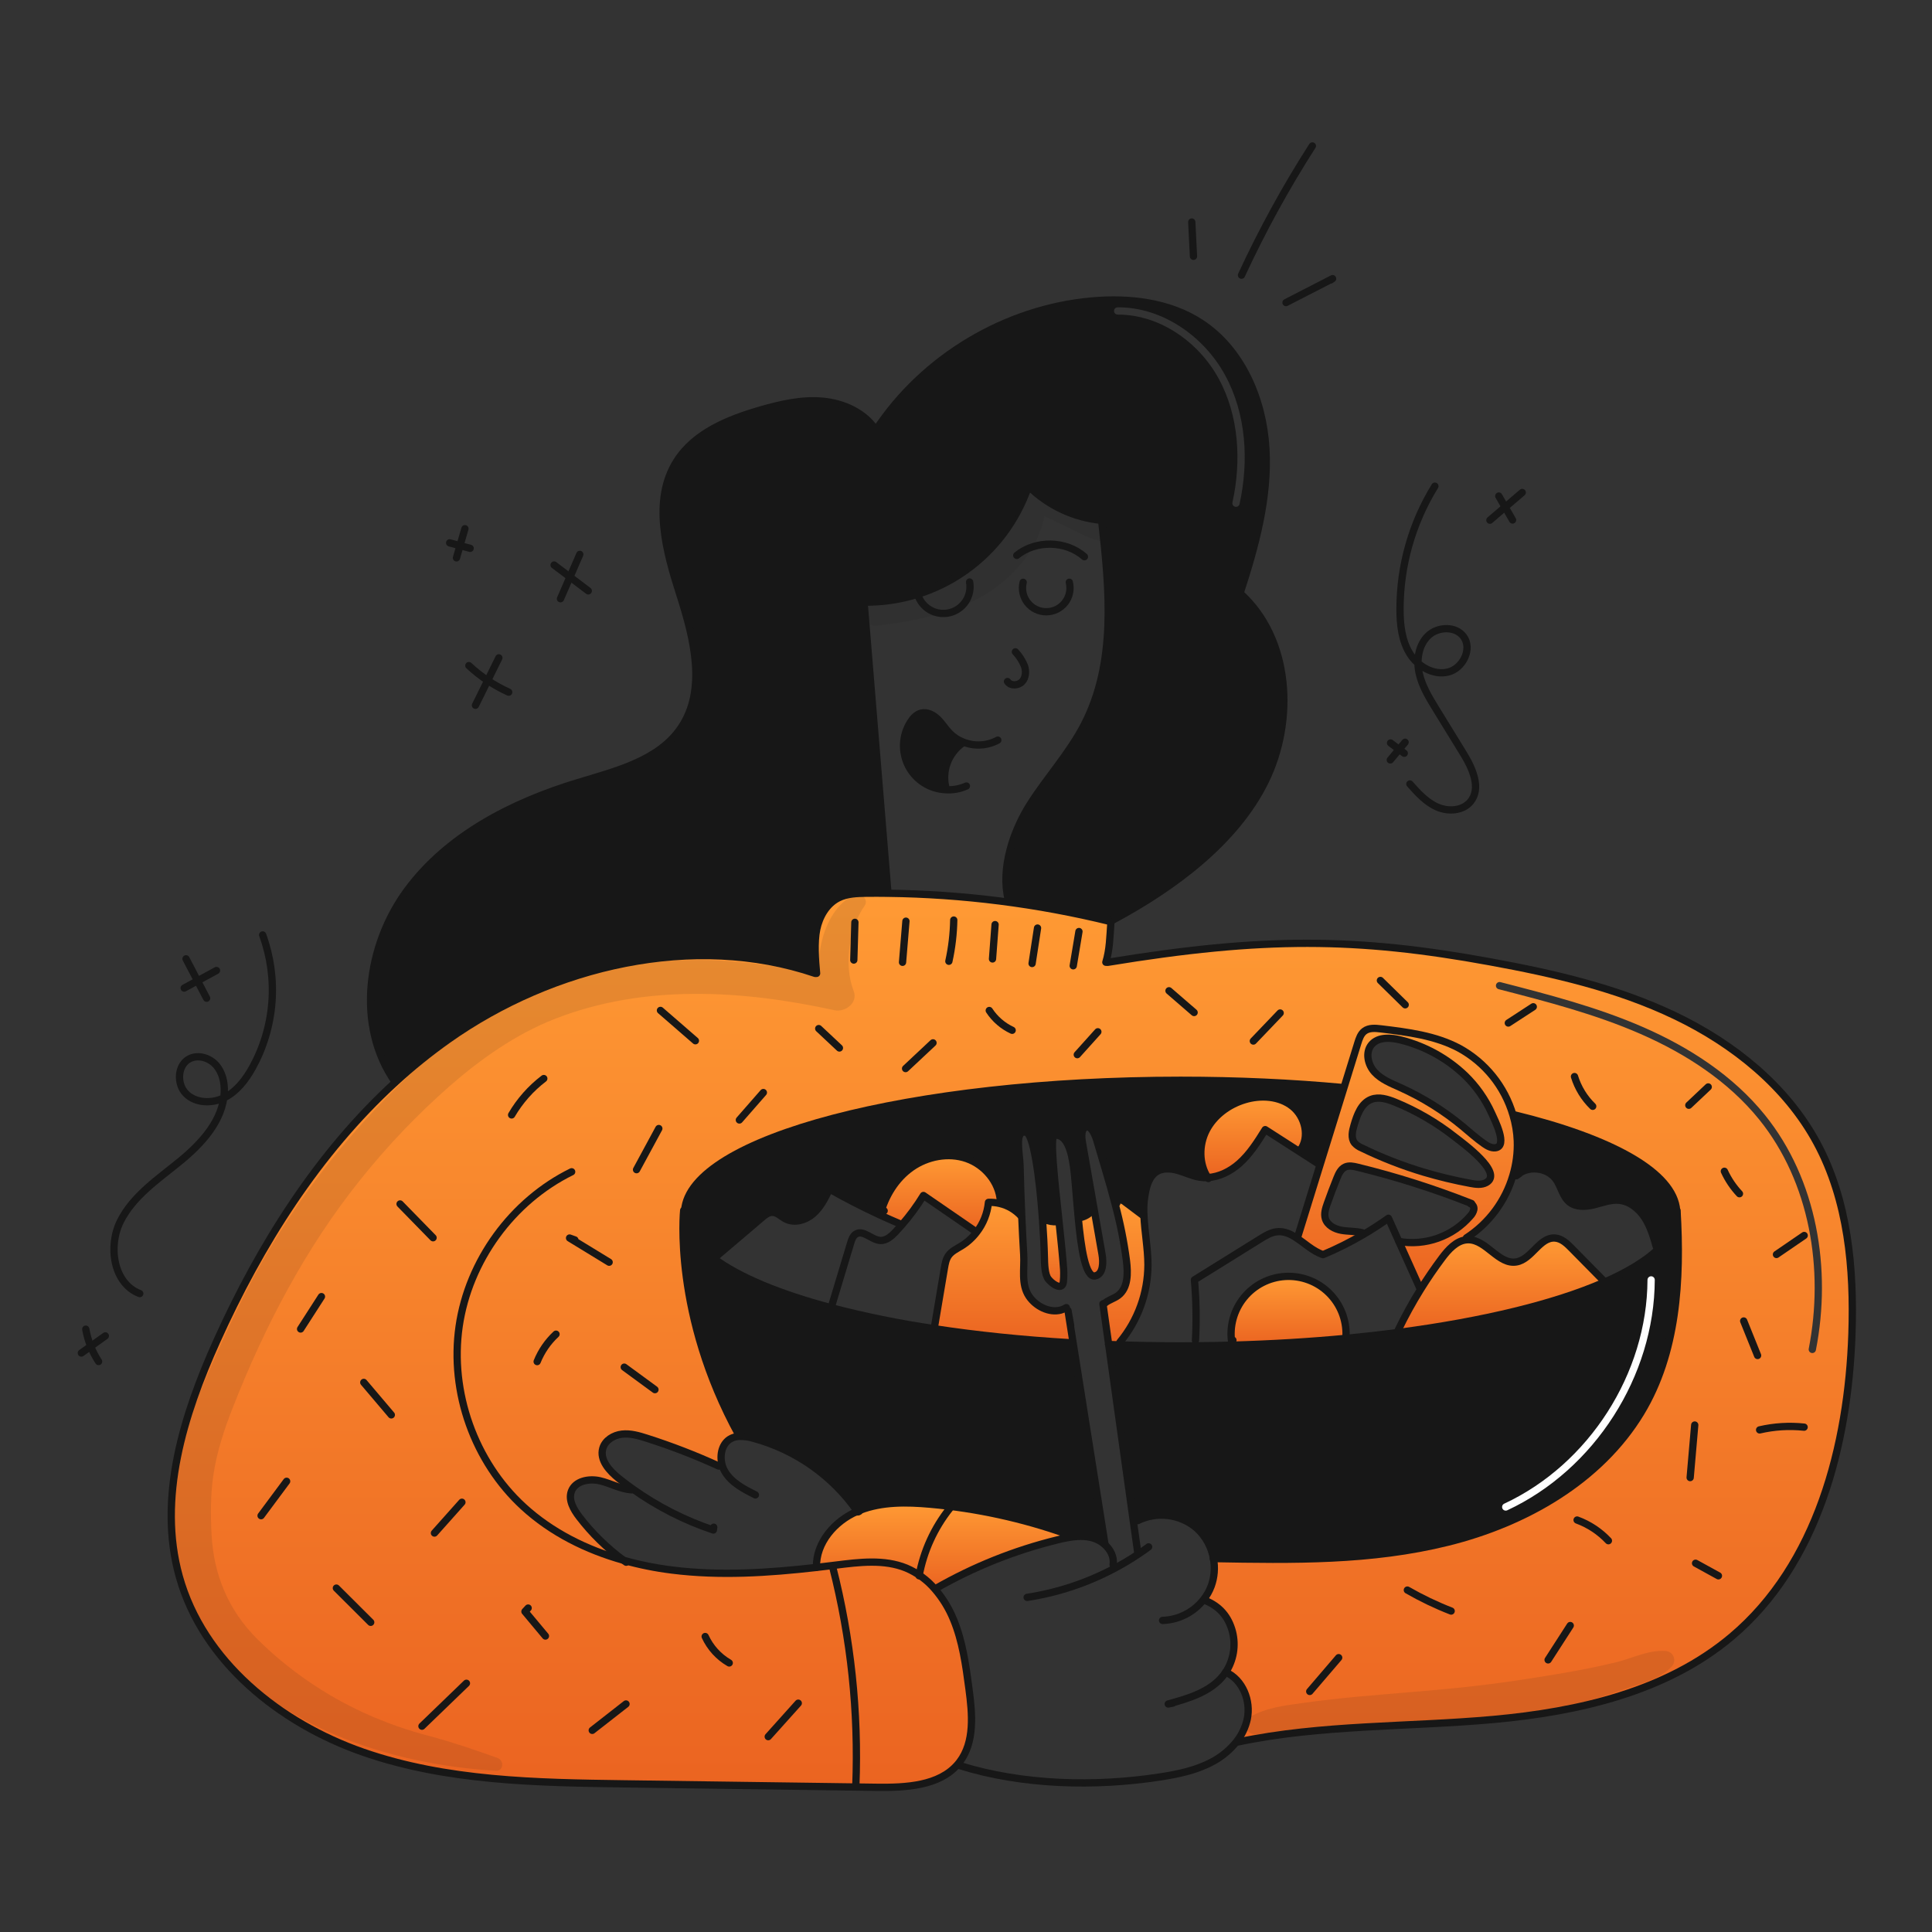 <svg width="960" height="960" viewBox="0 0 960 960" fill="none" xmlns="http://www.w3.org/2000/svg">
<rect x="0" y="0" width="960" height="960" fill="#333333" stroke="none"/>
<g clip-path="url(#clip0_177_156)">
<path fill-rule="evenodd" clip-rule="evenodd" d="M511.058 241.532C520.847 251.246 533.7 257.265 547.428 258.565L547.422 258.7C551.295 293.369 554.769 329.207 538.701 360.184C534.321 368.634 528.638 376.286 522.951 383.943C519.147 389.066 515.341 394.19 511.922 399.557C503.393 412.947 497.193 431.572 500.993 447L500.836 448.242C517.877 450.552 534.784 453.757 551.488 457.842L553.249 457.034C582.959 441.075 613.83 418.479 628.701 388.204C643.572 357.929 641.28 317.362 616.201 294.804C623.777 271.555 630.414 247.458 629.036 223.055C627.658 198.652 617.055 173.634 596.536 160.341C580.879 150.193 561.252 147.901 542.664 149.541C499.66 153.305 458.921 177.648 435.221 213.727C429.551 204.994 419.069 200.278 408.695 199.349C398.321 198.42 387.947 200.82 377.947 203.703C361.94 208.311 345.196 215.103 336.27 229.168C324.014 248.489 330.829 273.704 337.838 295.489C344.847 317.274 351.228 342.726 338.381 361.665C328.239 376.624 309.595 382.175 292.004 387.411C290.346 387.905 288.698 388.396 287.066 388.891C254.549 398.758 222.53 415.077 202.349 442.425C182.168 469.773 176.764 509.904 196.378 537.673L196.451 537.757C204.751 530.144 213.522 523.062 222.711 516.551C274.702 479.747 344.726 463.245 405.064 483.68L405.764 483.668C405.136 477.19 404.497 468.179 405.812 461.798C407.127 455.417 410.685 449.168 416.499 446.225C420.806 444.042 425.824 443.885 430.661 443.836C434.176 443.804 437.694 443.812 441.216 443.861V443.668C439.26 419.682 437.307 395.988 435.354 372.297C433.356 348.066 431.359 323.838 429.358 299.301V299.18C447.319 299.428 464.897 293.984 479.573 283.628C494.25 273.272 505.271 258.536 511.058 241.532ZM608.785 186.485C598.267 167.142 577.618 152.584 555.352 152.708C554.353 152.714 553.547 153.529 553.553 154.528C553.558 155.527 554.373 156.333 555.372 156.327C576.065 156.212 595.601 169.815 605.606 188.214C615.607 206.608 616.918 228.974 612.398 249.653C612.184 250.63 612.803 251.594 613.779 251.808C614.755 252.021 615.72 251.403 615.933 250.426C620.587 229.138 619.306 205.834 608.785 186.485Z" fill="#171717"/>
<path fill-rule="evenodd" clip-rule="evenodd" d="M310.31 886.387C352.052 886.962 393.797 887.533 435.545 888.1C450.045 888.289 466.716 887.492 475.98 876.571C476.257 876.247 476.523 875.921 476.788 875.571C484.424 865.571 483.133 851.615 481.468 839.13C479.912 827.393 478.296 815.499 473.736 804.57C471.495 799.122 468.396 794.068 464.556 789.6C460.674 785.055 455.787 781.477 450.281 779.15C439.367 774.703 427.063 776.232 415.363 777.687L415.239 777.702C412.066 778.1 408.894 778.474 405.721 778.848C381.825 781.562 357.699 783.139 333.876 780.139C325.752 779.135 317.715 777.518 309.834 775.302C301.523 769.183 294.116 761.922 287.834 753.734C285.007 750.042 282.305 745.35 283.934 740.995C285.852 735.869 292.669 734.565 298.011 735.784C300.162 736.275 302.25 737.043 304.332 737.81C307.42 738.947 310.497 740.08 313.753 740.296L314.175 739.705C311.883 738.079 309.627 736.366 307.432 734.605C302.776 730.863 297.89 725.459 299.519 719.705C300.665 715.664 304.888 713.095 309.073 712.624C313.258 712.153 317.437 713.372 321.437 714.662C333.622 718.549 345.561 723.165 357.191 728.486L358.819 727.931C357.444 722.889 358.795 717.003 363.379 714.723C364.583 714.141 365.892 713.809 367.227 713.746L367.179 713.191C334.187 653.154 339.724 601.429 339.724 601.429L340.206 601.465C342.812 565.627 452.149 536.785 586.649 536.785C614.957 536.785 642.149 538.064 667.457 540.416L667.795 540.524C670.091 533.097 672.391 525.675 674.695 518.257C675.37 516.082 676.142 513.769 677.952 512.382C680.215 510.648 683.38 510.898 686.215 511.248C699.532 512.852 713.199 514.562 725.045 520.862C738.004 527.943 747.623 539.879 751.788 554.047L752.294 553.902C800.883 565.714 831.788 582.648 833.115 601.514L833.296 601.502C835.382 636.025 833.272 672.348 815.382 701.948C794.948 735.748 757.855 756.773 719.52 766.291C681.208 775.808 642.415 775.157 602.957 774.457C603.816 779.013 603.436 783.716 601.857 788.076C600.947 790.529 599.652 792.821 598.021 794.868L598.95 795.326C606.079 798.221 610.482 803.408 612.424 810.863C613.28 814.254 613.423 817.785 612.843 821.234C612.264 824.683 610.975 827.974 609.058 830.899C617.514 834.634 621.664 845.152 619.758 854.199C618.879 858.184 617.128 861.924 614.631 865.152L615.162 865.574C642.594 859.82 670.622 858.461 698.672 857.101C713.14 856.399 727.613 855.697 742.014 854.392C784.338 850.556 828.041 840.593 860.514 813.186C902.952 777.372 918.32 718.396 920.214 662.896C921.312 630.315 918.284 596.527 902.795 567.842C887.57 539.652 861.282 518.59 832.395 504.742C803.508 490.894 771.915 483.681 740.395 477.915C674.4 465.84 627.946 465.406 550.455 478.168L549.49 478.132C551.073 473.032 551.398 467.782 551.727 462.471C551.804 461.225 551.881 459.975 551.975 458.723L551.481 457.842C515.378 449.001 478.383 444.311 441.215 443.862C437.689 443.809 434.17 443.801 430.66 443.837C425.823 443.886 420.805 444.043 416.498 446.226C410.684 449.169 407.114 455.418 405.811 461.799C404.508 468.18 405.135 477.191 405.763 483.669L405.063 483.681C344.725 463.246 274.701 479.752 222.71 516.552C213.521 523.062 204.75 530.145 196.45 537.758C157.982 572.932 129.248 618.578 107.716 666.358C91.154 703.1 78.259 744.476 89.067 783.31C100.804 825.53 139.043 856.242 180.418 870.645C221.793 885.048 266.498 885.796 310.31 886.387ZM745.574 488.018C744.606 487.768 743.62 488.35 743.37 489.318C743.12 490.286 743.702 491.273 744.67 491.522C768.677 497.714 792.641 503.908 815.18 513.765C837.706 523.616 858.849 537.341 874.165 556.321C899.262 587.424 906.476 630.716 898.755 670.164C898.563 671.145 899.203 672.096 900.184 672.288C901.164 672.48 902.115 671.84 902.307 670.86C910.186 630.598 902.888 586.154 876.981 554.049C861.187 534.475 839.493 520.448 816.63 510.449C793.781 500.456 769.533 494.198 745.574 488.018Z" fill="url(#paint0_linear_177_156)"/>
<path d="M833.11 601.509C833.146 601.931 833.158 602.353 833.158 602.775C833.158 609.036 829.901 615.103 823.809 620.845L823.037 619.615C821.59 614.537 820.094 609.374 817.199 604.959C814.304 600.544 809.768 596.889 804.509 596.406C800.287 596.02 796.186 597.649 792.084 598.662C787.982 599.675 783.218 599.977 779.901 597.335C776.475 594.609 775.751 589.723 773.254 586.117C768.96 579.917 758.854 578.951 753.459 584.223L751.734 584.09C753.401 578.531 754.147 572.737 753.942 566.937C753.769 562.565 753.044 558.232 751.783 554.042L752.289 553.897C800.878 565.706 831.783 582.643 833.11 601.509Z" fill="#171717"/>
<path d="M796.729 636.3L797.103 637.156C772.688 647.844 737.212 656.529 694.932 662.078L694.775 660.872C698.125 653.936 701.841 647.183 705.909 640.642C709.214 635.335 712.761 630.148 716.509 625.13C719.633 620.956 723.626 616.517 728.729 616.058C729.029 616.034 729.329 616.022 729.645 616.022C738.645 616.058 744.615 628.555 753.494 627.048C761.165 625.757 765.074 614.478 772.818 615.19C776.087 615.49 778.669 617.964 780.96 620.305C786.222 625.635 791.479 630.967 796.729 636.3Z" fill="url(#paint1_linear_177_156)"/>
<path d="M677.489 613.391C671.036 617.177 664.338 620.529 657.441 623.427C652.241 621.762 647.911 617.359 643.303 614.527L644.896 614.395C648.575 602.513 652.258 590.623 655.945 578.725C659.901 565.999 663.85 553.266 667.791 540.525C670.095 533.107 672.395 525.685 674.691 518.258C675.366 516.086 676.138 513.77 677.948 512.383C680.215 510.646 683.376 510.899 686.211 511.249C699.528 512.849 713.195 514.566 725.041 520.863C738 527.945 747.618 539.88 751.784 554.048C753.044 558.238 753.769 562.571 753.943 566.943C754.147 572.743 753.402 578.537 751.735 584.096C747.997 596.857 739.81 607.855 728.659 615.096L728.732 616.061C723.632 616.52 719.632 620.961 716.512 625.133C712.761 630.151 709.212 635.333 705.912 640.645L705.719 640.525C702.173 632.642 698.629 624.763 695.089 616.889L695.125 616.877C701.626 618.011 708.309 617.441 714.524 615.223C720.739 613.006 726.274 609.216 730.589 604.223C731.457 603.339 732.063 602.231 732.338 601.023C732.451 600.418 732.347 599.793 732.045 599.257C731.743 598.721 731.262 598.309 730.686 598.092L730.786 597.851C712.438 590.611 693.616 584.634 674.453 579.962C672.475 579.479 670.328 579.033 668.47 579.853C666.27 580.818 665.177 583.231 664.284 585.453C662.596 589.639 661 593.857 659.496 598.107C658.663 600.483 657.843 603.053 658.555 605.477C659.532 608.831 663.155 610.725 666.6 611.328C670.045 611.931 673.621 611.678 677.011 612.57L677.489 613.391ZM743.026 570.327C749.431 569.603 742.664 556.442 741.205 553.197C738.017 546.174 733.546 539.809 728.02 534.428C719.128 525.923 708.186 519.864 696.259 516.84C691.159 515.513 684.847 515.055 681.47 519.12C678.297 522.956 679.66 529.048 683.026 532.727C686.392 536.406 691.217 538.3 695.752 540.351C706.891 545.369 717.306 551.861 726.717 559.651C730.24 562.57 733.617 565.67 737.381 568.276C739.057 569.446 740.987 570.556 743.026 570.327V570.327ZM738.551 587.588C747.251 582.703 726.645 567.902 722.966 565.007C713.938 557.892 703.963 552.069 693.328 547.707C689.504 546.151 685.173 544.776 681.337 546.271C676.379 548.213 674.305 553.971 672.821 559.082C671.952 562.025 671.18 565.499 673.074 567.924C674.048 569.007 675.257 569.853 676.609 570.397C686.602 575.259 696.974 579.302 707.622 582.484C715.183 584.726 722.857 586.567 730.613 588C733.279 588.493 736.186 588.9 738.551 587.588Z" fill="url(#paint2_linear_177_156)"/>
<path d="M612.025 667.034C611.434 663.104 611.669 659.095 612.715 655.261C613.762 651.427 615.597 647.854 618.103 644.77C620.609 641.685 623.731 639.158 627.269 637.349C630.807 635.539 634.684 634.488 638.652 634.262C642.619 634.037 646.59 634.641 650.311 636.037C654.032 637.433 657.42 639.59 660.26 642.37C663.1 645.15 665.328 648.492 666.803 652.182C668.278 655.872 668.966 659.83 668.825 663.801L668.946 664.995C650.864 666.708 631.817 667.866 612.07 668.409L612.025 667.034Z" fill="url(#paint3_linear_177_156)"/>
<path d="M642.122 549.7C648.588 554.815 651.022 565.128 645.982 571.642L645.62 572.197C639.975 568.567 634.326 564.936 628.672 561.305C624.897 567.36 621.049 573.512 615.681 578.217C611.35 582.017 605.825 584.803 600.144 585.129H600.132C595.668 578.277 595.668 568.952 599.396 561.654C603.22 554.188 610.542 548.832 618.576 546.431C626.465 544.066 635.657 544.6 642.122 549.7Z" fill="url(#paint4_linear_177_156)"/>
<path d="M563.146 755.9C559.166 727.577 554.895 696.672 550.891 668.071C552.724 668.143 554.582 668.216 556.427 668.264C566.331 668.602 576.403 668.769 586.645 668.764C589.129 668.764 591.59 668.752 594.051 668.727C600.117 668.691 606.125 668.587 612.073 668.414C631.82 667.871 650.867 666.714 668.949 665C677.863 664.156 686.524 663.183 694.932 662.081C737.212 656.532 772.688 647.847 797.103 637.159C808.603 632.129 817.646 626.653 823.81 620.85C829.902 615.108 833.159 609.041 833.159 602.78C833.159 602.358 833.147 601.936 833.111 601.514L833.292 601.502C835.379 636.025 833.268 672.346 815.378 701.948C794.944 735.748 757.851 756.773 719.516 766.291C681.204 775.808 642.411 775.157 602.953 774.457C601.96 768.636 599.047 763.315 594.678 759.343C590.682 755.914 585.769 753.732 580.546 753.068C575.323 752.403 570.02 753.284 565.293 755.603L563.146 755.9Z" fill="#171717"/>
<path d="M556.706 596.177C557.649 596.313 558.529 596.734 559.227 597.383C562.122 599.555 565.013 601.726 567.9 603.897L568.419 603.873C568.744 612.003 570.397 620.29 570.409 628.473C570.363 642.515 565.438 656.105 556.477 666.917L556.428 668.268C554.583 668.22 552.728 668.147 550.892 668.075C549.927 661.187 548.974 654.42 548.045 647.87L548.974 647.532C550.94 645.867 553.606 645.232 555.656 643.672C560.602 639.957 560.481 632.623 559.734 626.483C558.478 616.905 556.58 607.422 554.052 598.099L554.92 597.87C554.727 596.937 555.765 596.141 556.706 596.177Z" fill="url(#paint5_linear_177_156)"/>
<path d="M536.909 604.983L535.775 605.091C534.822 595.115 534.207 585.019 533.386 579.349C532.458 573.029 530.443 563.318 523.905 564.09C521.565 564.368 524.014 586.322 526.221 606.949L525.365 607.049C523.217 607.228 521.06 606.845 519.104 605.939L518.031 606.011C516.571 585.492 513.555 562.332 509.538 562.537C503.938 561.837 506.728 573.116 506.86 579.147C507.053 587.507 507.334 595.871 507.705 604.238L507.391 604.25C504.581 601.15 500.896 598.976 496.824 598.014L497.09 596.914C496.511 587.372 489.321 578.82 480.29 575.695C471.259 572.57 460.833 574.586 452.99 580.062C445.147 585.538 439.818 594.188 437.417 603.452L437.285 603.729C428.732 599.796 420.357 595.502 412.158 590.846C410.011 595.297 407.758 599.857 404.04 603.114C400.322 606.371 394.727 607.975 390.348 605.683C388.105 604.501 386.138 602.33 383.605 602.402C381.736 602.451 380.155 603.717 378.72 604.923C370.83 611.641 362.932 618.352 355.027 625.055L354.785 625.381C345.304 618.324 340.141 610.713 340.141 602.775C340.137 602.336 340.157 601.897 340.201 601.46C342.807 565.622 452.144 536.78 586.644 536.78C614.955 536.78 642.144 538.059 667.452 540.411L667.79 540.519C663.845 553.259 659.896 565.992 655.944 578.719L655.63 578.619C652.289 576.473 648.952 574.329 645.618 572.189L645.98 571.634C651.022 565.12 648.586 554.807 642.12 549.692C635.654 544.577 626.463 544.059 618.574 546.423C610.54 548.823 603.218 554.18 599.394 561.646C595.666 568.946 595.666 578.269 600.13 585.121C598.78 585.207 597.425 585.142 596.089 584.928C592.349 584.328 588.899 582.587 585.244 581.562C581.589 580.537 577.391 580.283 574.303 582.467C571.879 584.18 570.564 587.067 569.756 589.921C568.57 594.469 568.118 599.176 568.417 603.866L567.898 603.89C565.003 601.719 562.112 599.548 559.225 597.376C558.527 596.727 557.648 596.307 556.704 596.17C555.763 596.134 554.725 596.93 554.918 597.859L554.05 598.088C551.288 587.449 548.007 576.906 544.95 566.508C543.864 562.816 541.729 559.27 539.775 559.933C537.085 560.85 537.35 564.807 537.833 567.605C539.799 578.777 541.757 589.951 543.707 601.128L542.875 601.273C541.373 603.16 539.266 604.471 536.909 604.983Z" fill="#171717"/>
<path d="M547.572 623.1C548.296 627.213 548.272 633.124 544.183 633.993C539.383 635.018 537.198 620.181 535.775 605.093L536.909 604.985C539.266 604.476 541.376 603.169 542.88 601.285L543.712 601.14C545.004 608.459 546.29 615.779 547.572 623.1Z" fill="url(#paint6_linear_177_156)"/>
<path d="M530.684 651.231C531.517 656.515 532.354 661.803 533.193 667.094L532.385 667.227C508.067 665.803 485.16 663.415 464.207 660.218L464.46 658.618C466.064 649.124 467.664 639.639 469.26 630.162C469.634 627.962 470.032 625.686 471.323 623.862C472.879 621.667 475.472 620.497 477.764 619.085C480.661 617.288 483.208 614.978 485.279 612.27C488.6 607.988 490.637 602.851 491.154 597.457C493.06 597.375 494.969 597.562 496.823 598.012C500.895 598.974 504.58 601.148 507.39 604.248L507.704 604.236C507.971 610.606 508.296 616.975 508.681 623.343C509.103 630.509 507.306 638.036 511.274 644.019C514.688 649.133 521.431 652.499 527.113 650.955L530.684 651.231Z" fill="url(#paint7_linear_177_156)"/>
<path d="M526.221 606.949C527.162 615.755 528.067 624.307 528.521 630.849C528.606 632.14 528.678 637.149 528.027 638.268C526.591 640.717 522.55 637.701 520.827 635.445C519.104 633.189 519.018 627.713 518.957 624.878C518.837 619.559 518.523 612.936 518.029 606.012L519.102 605.94C521.058 606.846 523.215 607.228 525.363 607.05L526.221 606.949Z" fill="url(#paint8_linear_177_156)"/>
<path d="M437.416 603.451C439.816 594.187 445.148 585.538 452.989 580.061C460.83 574.584 471.252 572.582 480.289 575.694C489.326 578.806 496.514 587.371 497.089 596.913L496.823 598.013C494.969 597.563 493.061 597.376 491.154 597.458C490.637 602.852 488.6 607.989 485.279 612.271L484.362 611.583L458.852 594.03C455.674 599.216 452.066 604.126 448.068 608.71L447.568 608.276C444.118 606.816 440.68 605.309 437.279 603.728L437.416 603.451Z" fill="url(#paint9_linear_177_156)"/>
<path d="M478.419 368.661L478.177 369.313C474.758 371.742 472.149 375.145 470.691 379.078C469.232 383.011 468.992 387.292 470.001 391.364L469.928 392.401C466.099 392.246 462.378 391.086 459.138 389.037C455.899 386.989 453.256 384.125 451.474 380.732C449.692 377.339 448.834 373.537 448.986 369.707C449.138 365.878 450.295 362.156 452.341 358.915C453.607 356.864 455.369 354.934 457.709 354.343C460.652 353.595 463.74 355.175 465.909 357.286C468.078 359.397 469.673 362.051 471.784 364.234C473.657 366.163 475.919 367.672 478.419 368.661V368.661Z" fill="#171717"/>
<path d="M415.233 777.7C412.06 778.1 408.888 778.472 405.715 778.846L405.703 778.746C405.378 766.574 414.786 755.746 426.003 750.965C426.075 751.074 426.148 751.17 426.22 751.279C426.467 751.259 426.703 751.169 426.899 751.019C427.096 750.87 427.246 750.666 427.33 750.434C438.295 746.176 450.514 746.381 462.263 747.434C485.317 749.491 508.021 754.439 529.839 762.162L530.201 764.117C528.585 764.406 526.992 764.78 525.412 765.166C504.138 770.376 483.703 778.559 464.712 789.473L464.555 789.605C460.672 785.057 455.782 781.476 450.273 779.147C439.322 774.682 426.97 776.238 415.233 777.7Z" fill="url(#paint10_linear_177_156)"/>
<path d="M367.176 713.186C334.184 653.149 339.721 601.424 339.721 601.424L340.203 601.46C340.159 601.897 340.139 602.336 340.143 602.775C340.143 610.713 345.306 618.324 354.787 625.381C367.308 634.681 387.357 643.005 413.026 649.808C429.887 654.197 446.973 657.672 464.209 660.218C485.162 663.418 508.069 665.803 532.387 667.227L533.195 667.094C538.479 700.446 543.754 733.788 549.022 767.118L548.822 767.36C547.196 765.933 545.283 764.872 543.213 764.247C539.013 762.993 534.576 763.294 530.213 764.115L529.851 762.16C508.032 754.437 485.328 749.489 462.275 747.432C450.526 746.382 438.307 746.177 427.342 750.432C426.932 750.577 426.534 750.746 426.135 750.915C426.099 750.927 426.051 750.951 426.015 750.963C413.627 733.232 395.412 720.409 374.543 714.727C372.177 713.999 369.707 713.665 367.233 713.738L367.176 713.186Z" fill="#171717"/>
<path d="M553.242 457.033C582.952 441.074 613.822 418.481 628.695 388.203C643.568 357.925 641.277 317.359 616.195 294.803C623.771 271.558 630.405 247.457 629.03 223.054C627.655 198.651 617.052 173.633 596.53 160.34C580.873 150.195 561.246 147.903 542.658 149.54C499.658 153.304 458.918 177.647 435.215 213.726C429.545 204.993 419.051 200.276 408.689 199.348C398.327 198.42 387.941 200.819 377.941 203.702C361.934 208.31 345.19 215.102 336.264 229.167C324.008 248.491 330.824 273.702 337.832 295.488C344.84 317.274 351.222 342.725 338.375 361.664C327.275 378.033 305.999 383.136 287.06 388.89C254.539 398.757 222.536 415.078 202.343 442.424C182.15 469.77 176.758 509.903 196.372 537.672" stroke="#171717" stroke-width="3.619" stroke-linecap="round" stroke-linejoin="round"/>
<path d="M407.982 296.249C414.952 298.139 422.136 299.124 429.357 299.18C447.318 299.428 464.896 293.984 479.572 283.628C494.249 273.272 505.27 258.537 511.057 241.532C520.846 251.246 533.699 257.265 547.427 258.565C556.854 259.574 566.384 258.257 575.183 254.729" stroke="#171717" stroke-width="3.619" stroke-linecap="round" stroke-linejoin="round"/>
<path d="M429.357 299.3C433.314 347.828 437.257 395.15 441.215 443.667" stroke="#171717" stroke-width="3.619" stroke-linecap="round" stroke-linejoin="round"/>
<path d="M547.415 258.7C551.288 293.369 554.762 329.207 538.694 360.184C531.384 374.284 520.443 386.155 511.915 399.557C503.387 412.959 497.186 431.569 500.986 447" stroke="#171717" stroke-width="3.619" stroke-linecap="round" stroke-linejoin="round"/>
<path d="M456.006 295.368C456.982 298.616 459.163 301.368 462.104 303.059C465.044 304.751 468.52 305.253 471.818 304.463C475.117 303.673 477.988 301.651 479.843 298.811C481.699 295.972 482.397 292.53 481.796 289.192" stroke="#171717" stroke-width="3.619" stroke-linecap="round" stroke-linejoin="round"/>
<path d="M508.405 289.337C507.975 291.078 507.947 292.894 508.323 294.648C508.7 296.401 509.47 298.046 510.577 299.457C511.683 300.869 513.096 302.01 514.709 302.794C516.322 303.578 518.093 303.984 519.886 303.982C521.679 303.98 523.449 303.57 525.06 302.783C526.671 301.995 528.082 300.851 529.186 299.438C530.289 298.024 531.056 296.378 531.429 294.623C531.801 292.869 531.77 291.053 531.336 289.313" stroke="#171717" stroke-width="3.619" stroke-linecap="round" stroke-linejoin="round"/>
<path d="M505.232 275.971C514.677 268.263 529.707 268.565 538.839 276.635" stroke="#171717" stroke-width="3.619" stroke-linecap="round" stroke-linejoin="round"/>
<path d="M504.557 323.884C506.455 325.926 507.971 328.292 509.033 330.869C509.933 333.498 509.769 336.683 507.875 338.722C505.981 340.761 502.181 340.941 500.613 338.649" stroke="#171717" stroke-width="3.619" stroke-linecap="round" stroke-linejoin="round"/>
<path d="M495.8 367.769C493.148 369.19 490.214 370.007 487.209 370.162C484.204 370.316 481.202 369.803 478.418 368.661C475.918 367.672 473.656 366.163 471.783 364.234C469.672 362.051 468.092 359.397 465.908 357.286C463.724 355.175 460.649 353.595 457.708 354.343C455.368 354.934 453.608 356.864 452.34 358.915C450.295 362.155 449.138 365.877 448.986 369.706C448.834 373.536 449.692 377.337 451.473 380.73C453.255 384.123 455.898 386.987 459.137 389.036C462.376 391.084 466.096 392.244 469.925 392.4C473.45 392.643 476.98 392.013 480.203 390.566" stroke="#171717" stroke-width="3.619" stroke-linecap="round" stroke-linejoin="round"/>
<path d="M470 391.364C468.991 387.292 469.232 383.011 470.69 379.078C472.149 375.145 474.758 371.742 478.178 369.313" stroke="#171717" stroke-width="3.619" stroke-linecap="round" stroke-linejoin="round"/>
<path d="M551.482 457.841C515.378 449 478.383 444.31 441.216 443.861C437.694 443.812 434.175 443.804 430.661 443.836C425.824 443.885 420.806 444.042 416.499 446.225C410.685 449.168 407.127 455.417 405.812 461.798C404.497 468.179 405.136 477.19 405.764 483.668" stroke="#171717" stroke-width="3.619" stroke-linecap="round" stroke-linejoin="round"/>
<path d="M405.064 483.68C344.726 463.245 274.702 479.747 222.711 516.551C213.522 523.062 204.751 530.144 196.451 537.757C157.983 572.932 129.251 618.578 107.717 666.357C91.155 703.1 78.26 744.476 89.068 783.306C100.805 825.526 139.032 856.226 180.419 870.641C221.806 885.056 266.499 885.792 310.311 886.383C352.049 886.95 393.794 887.521 435.546 888.096C450.046 888.289 466.717 887.496 475.981 876.576C476.258 876.25 476.524 875.924 476.789 875.576C484.425 865.576 483.134 851.62 481.469 839.135C479.913 827.398 478.297 815.504 473.737 804.575C471.496 799.127 468.397 794.073 464.557 789.605C460.674 785.057 455.784 781.476 450.275 779.147C439.322 774.684 426.975 776.24 415.233 777.699C412.06 778.099 408.888 778.471 405.715 778.845C381.815 781.559 357.693 783.145 333.87 780.136C325.746 779.132 317.709 777.515 309.828 775.299C291.409 770.124 274.038 761.499 260.009 748.599C235.739 726.299 223.423 691.687 228.14 659.081C232.857 626.475 254.472 596.765 284.05 582.254" stroke="#171717" stroke-width="3.619" stroke-linecap="round" stroke-linejoin="round"/>
<path d="M405.7 778.747C405.375 766.575 414.783 755.747 426 750.966C426.036 750.954 426.084 750.93 426.12 750.918C426.52 750.749 426.92 750.58 427.327 750.435C438.292 746.177 450.511 746.382 462.26 747.435C485.313 749.492 508.017 754.44 529.836 762.163" stroke="#171717" stroke-width="3.619" stroke-linecap="round" stroke-linejoin="round"/>
<path d="M464.715 789.471C483.706 778.557 504.14 770.374 525.415 765.164C526.995 764.778 528.588 764.404 530.204 764.115C534.571 763.294 539.01 762.993 543.204 764.247C545.274 764.872 547.187 765.934 548.813 767.36C551.792 769.941 553.698 773.632 553.107 777.48" stroke="#171717" stroke-width="3.619" stroke-linecap="round" stroke-linejoin="round"/>
<path d="M510.385 793.729C525.37 791.429 539.867 786.647 553.28 779.579C557.543 777.343 561.682 774.879 565.68 772.197C567.393 771.051 569.082 769.865 570.747 768.638" stroke="#171717" stroke-width="3.619" stroke-linecap="round" stroke-linejoin="round"/>
<path d="M565.293 755.6C570.02 753.281 575.323 752.4 580.546 753.065C585.769 753.729 590.682 755.911 594.678 759.34C599.047 763.312 601.961 768.633 602.953 774.454C603.812 779.01 603.432 783.714 601.853 788.073C600.942 790.526 599.647 792.818 598.017 794.865C595.587 797.966 592.506 800.497 588.992 802.279C585.479 804.06 581.617 805.05 577.679 805.178" stroke="#171717" stroke-width="3.619" stroke-linecap="round" stroke-linejoin="round"/>
<path d="M598.949 795.321C606.078 798.216 610.481 803.403 612.423 810.858C613.279 814.249 613.422 817.781 612.842 821.229C612.263 824.678 610.974 827.969 609.057 830.894C608.657 831.486 608.236 832.065 607.792 832.631C601.292 840.773 590.541 843.958 580.48 846.708C581.28 846.552 582.061 846.395 582.857 846.238" stroke="#171717" stroke-width="3.619" stroke-linecap="round" stroke-linejoin="round"/>
<path d="M609.022 830.882C609.034 830.882 609.046 830.894 609.058 830.894C617.514 834.634 621.664 845.152 619.758 854.194C618.878 858.179 617.127 861.919 614.631 865.147C611.433 869.26 607.421 872.668 602.846 875.159C594.752 879.635 585.5 881.565 576.346 882.964C544.102 887.922 508.216 887.053 477.057 877.364" stroke="#171717" stroke-width="3.619" stroke-linecap="round" stroke-linejoin="round"/>
<path d="M427.175 749.036C427.329 749.232 427.426 749.466 427.453 749.714C427.481 749.961 427.439 750.211 427.332 750.436C427.247 750.669 427.098 750.872 426.901 751.022C426.704 751.171 426.469 751.262 426.222 751.281C426.15 751.172 426.077 751.081 426.005 750.967C413.618 733.236 395.403 720.413 374.533 714.731C372.167 714.003 369.697 713.669 367.223 713.742C365.888 713.805 364.579 714.137 363.375 714.719C358.791 716.999 357.44 722.885 358.815 727.927C359.145 729.161 359.653 730.34 360.323 731.427C363.677 736.855 369.66 739.955 375.365 742.814" stroke="#171717" stroke-width="3.619" stroke-linecap="round" stroke-linejoin="round"/>
<path d="M357.187 728.481C345.557 723.16 333.618 718.544 321.433 714.657C317.433 713.367 313.254 712.148 309.069 712.619C304.884 713.09 300.661 715.659 299.515 719.7C297.886 725.454 302.772 730.858 307.428 734.6C309.623 736.361 311.879 738.074 314.171 739.7C326.502 748.522 340.082 755.45 354.461 760.255C354.533 759.784 354.593 759.326 354.654 758.855" stroke="#171717" stroke-width="3.619" stroke-linecap="round" stroke-linejoin="round"/>
<path d="M313.749 740.291C308.297 739.929 303.349 736.998 298.007 735.779C292.665 734.56 285.848 735.864 283.93 740.99C282.301 745.345 285.003 750.037 287.83 753.729C294.112 761.918 301.518 769.179 309.83 775.297C310.265 775.623 310.699 775.948 311.145 776.262" stroke="#171717" stroke-width="3.619" stroke-linecap="round" stroke-linejoin="round"/>
<path d="M602.881 774.452H602.953C642.411 775.152 681.204 775.803 719.516 766.286C757.851 756.768 794.944 735.743 815.378 701.943C833.268 672.343 835.378 636.02 833.292 601.497" stroke="#171717" stroke-width="3.619" stroke-linecap="round" stroke-linejoin="round"/>
<path d="M615.16 865.574C656.74 856.853 699.696 858.216 742.012 854.392C784.328 850.568 828.043 840.592 860.512 813.186C902.949 777.372 918.312 718.397 920.212 662.896C921.312 630.315 918.282 596.527 902.793 567.842C887.57 539.651 861.293 518.589 832.393 504.742C803.493 490.895 771.91 483.681 740.393 477.915C674.398 465.84 627.944 465.406 550.453 478.168" stroke="#171717" stroke-width="3.619" stroke-linecap="round" stroke-linejoin="round"/>
<path d="M549.49 478.131C551.444 471.831 551.481 465.308 551.975 458.722" stroke="#171717" stroke-width="3.619" stroke-linecap="round" stroke-linejoin="round"/>
<path d="M752.29 553.9C800.879 565.709 831.784 582.646 833.111 601.512C833.147 601.934 833.159 602.356 833.159 602.778C833.159 609.039 829.902 615.106 823.81 620.848C817.646 626.648 808.599 632.127 797.103 637.157C772.688 647.845 737.212 656.53 694.932 662.079C686.524 663.175 677.863 664.149 668.949 665C650.867 666.713 631.82 667.871 612.073 668.414C606.126 668.583 600.118 668.687 594.051 668.727C591.59 668.752 589.129 668.764 586.645 668.764C576.415 668.764 566.342 668.597 556.427 668.264C554.582 668.216 552.727 668.143 550.891 668.071H550.83" stroke="#171717" stroke-width="3.619" stroke-linecap="round" stroke-linejoin="round"/>
<path d="M532.385 667.227C508.067 665.803 485.16 663.415 464.207 660.218C446.971 657.672 429.885 654.197 413.024 649.808C387.355 643.008 367.306 634.681 354.785 625.381C345.304 618.324 340.141 610.713 340.141 602.775C340.137 602.336 340.157 601.897 340.201 601.46C342.807 565.622 452.144 536.78 586.644 536.78C614.955 536.78 642.144 538.059 667.452 540.411" stroke="#171717" stroke-width="3.619" stroke-linecap="round" stroke-linejoin="round"/>
<path d="M367.176 713.186C334.184 653.149 339.721 601.424 339.721 601.424" stroke="#171717" stroke-width="3.619" stroke-linecap="round" stroke-linejoin="round"/>
<path d="M565.282 771.039C564.583 766.093 563.872 761.047 563.147 755.9C559.167 727.577 554.896 696.672 550.892 668.071C549.927 661.183 548.974 654.416 548.045 647.866" stroke="#171717" stroke-width="3.619" stroke-linecap="round" stroke-linejoin="round"/>
<path d="M549.022 767.118C543.75 733.777 538.474 700.436 533.195 667.094C532.363 661.81 531.526 656.522 530.686 651.231C531.133 653.716 531.567 656.201 532.013 658.686" stroke="#171717" stroke-width="3.619" stroke-linecap="round" stroke-linejoin="round"/>
<path d="M548.973 647.528C550.939 645.863 553.605 645.228 555.655 643.668C560.601 639.953 560.48 632.619 559.733 626.479C558.477 616.901 556.579 607.418 554.051 598.095C551.289 587.456 548.008 576.913 544.951 566.515C543.865 562.823 541.73 559.277 539.776 559.94C537.086 560.857 537.351 564.814 537.834 567.612C539.8 578.783 541.758 589.957 543.708 601.135C544.999 608.457 546.286 615.779 547.568 623.101C548.292 627.214 548.268 633.125 544.179 633.994C539.379 635.019 537.194 620.182 535.771 605.094C534.818 595.118 534.203 585.022 533.382 579.352C532.454 573.032 530.439 563.321 523.901 564.093C521.561 564.371 524.01 586.325 526.217 606.952C527.158 615.758 528.063 624.31 528.517 630.852C528.602 632.143 528.674 637.152 528.023 638.271C526.587 640.72 522.546 637.704 520.823 635.448C519.1 633.192 519.014 627.716 518.953 624.881C518.833 619.562 518.519 612.939 518.025 606.015C516.565 585.496 513.549 562.336 509.532 562.541C503.932 561.841 506.722 573.12 506.854 579.151C507.046 587.511 507.328 595.874 507.699 604.242C507.965 610.611 508.291 616.98 508.676 623.349C509.098 630.515 507.301 638.042 511.269 644.025C514.683 649.139 521.426 652.505 527.108 650.961C528.074 650.693 528.996 650.287 529.846 649.755" stroke="#171717" stroke-width="3.619" stroke-linecap="round" stroke-linejoin="round"/>
<path d="M796.728 636.3C791.481 630.967 786.226 625.633 780.962 620.3C778.671 617.959 776.089 615.486 772.82 615.185C765.076 614.473 761.167 625.752 753.496 627.043C744.617 628.55 738.646 616.053 729.647 616.017C729.334 616.017 729.032 616.029 728.731 616.053C723.631 616.512 719.631 620.953 716.511 625.125C712.76 630.143 709.211 635.325 705.911 640.637C701.843 647.178 698.126 653.931 694.777 660.867" stroke="#171717" stroke-width="3.619" stroke-linecap="round" stroke-linejoin="round"/>
<path d="M705.716 640.52C702.172 632.64 698.63 624.763 695.089 616.889C693.364 613.041 691.635 609.193 689.902 605.345C685.885 608.204 681.747 610.886 677.489 613.391C671.036 617.177 664.339 620.529 657.441 623.427C652.241 621.762 647.911 617.359 643.303 614.527C640.493 612.802 637.573 611.669 634.28 612.079C631.385 612.441 628.804 614.021 626.319 615.553C615.378 622.353 604.437 629.153 593.496 635.953C594.391 645.961 594.569 656.02 594.027 666.053" stroke="#171717" stroke-width="3.619" stroke-linecap="round" stroke-linejoin="round"/>
<path d="M728.659 615.091C739.811 607.85 747.998 596.851 751.735 584.091C753.402 578.532 754.148 572.738 753.943 566.938C753.77 562.566 753.045 558.233 751.784 554.043C747.619 539.875 738.001 527.94 725.042 520.858C713.196 514.558 699.528 512.848 686.211 511.244C683.376 510.894 680.211 510.644 677.948 512.378C676.138 513.765 675.366 516.078 674.691 518.253C672.387 525.671 670.088 533.093 667.792 540.52C663.846 553.259 659.897 565.993 655.945 578.72C652.266 590.614 648.583 602.504 644.896 614.39" stroke="#171717" stroke-width="3.619" stroke-linecap="round" stroke-linejoin="round"/>
<path d="M728.021 534.428C719.129 525.923 708.187 519.864 696.26 516.84C691.16 515.513 684.848 515.055 681.471 519.12C678.298 522.956 679.661 529.048 683.027 532.727C686.393 536.406 691.218 538.3 695.753 540.351C706.892 545.369 717.307 551.861 726.718 559.651C730.241 562.57 733.618 565.67 737.382 568.276C739.058 569.446 740.988 570.556 743.027 570.327C749.432 569.603 742.665 556.442 741.206 553.197C738.018 546.174 733.546 539.809 728.021 534.428V534.428Z" stroke="#171717" stroke-width="3.619" stroke-linecap="round" stroke-linejoin="round"/>
<path d="M693.328 547.709C689.504 546.153 685.173 544.778 681.337 546.273C676.379 548.215 674.305 553.973 672.821 559.084C671.952 562.027 671.18 565.501 673.074 567.926C674.048 569.009 675.258 569.855 676.609 570.399C686.602 575.261 696.974 579.304 707.622 582.486C715.183 584.727 722.858 586.568 730.613 588C733.279 588.5 736.186 588.9 738.551 587.59C747.251 582.705 726.645 567.904 722.966 565.009C713.938 557.893 703.963 552.071 693.328 547.709V547.709Z" stroke="#171717" stroke-width="3.619" stroke-linecap="round" stroke-linejoin="round"/>
<path d="M731.168 598C731.036 597.952 730.915 597.9 730.782 597.856C712.434 590.616 693.612 584.639 674.449 579.967C672.471 579.484 670.324 579.038 668.466 579.858C666.266 580.823 665.173 583.236 664.28 585.458C662.592 589.644 660.996 593.862 659.492 598.112C658.659 600.488 657.839 603.058 658.551 605.482C659.528 608.836 663.151 610.73 666.596 611.333C670.041 611.936 673.617 611.683 677.007 612.575" stroke="#171717" stroke-width="3.619" stroke-linecap="round" stroke-linejoin="round"/>
<path d="M695.125 616.877C701.626 618.01 708.309 617.441 714.524 615.223C720.739 613.005 726.274 609.216 730.589 604.223C731.457 603.339 732.063 602.231 732.338 601.023C732.451 600.418 732.347 599.793 732.045 599.257C731.743 598.721 731.262 598.308 730.686 598.092" stroke="#171717" stroke-width="3.619" stroke-linecap="round" stroke-linejoin="round"/>
<path d="M823.039 619.615C821.592 614.537 820.096 609.374 817.201 604.959C814.306 600.544 809.77 596.889 804.511 596.406C800.289 596.02 796.188 597.649 792.086 598.662C787.984 599.675 783.22 599.977 779.903 597.335C776.477 594.609 775.753 589.723 773.256 586.117C768.962 579.917 758.856 578.951 753.461 584.223C753.992 583.849 754.511 583.475 755.042 583.101" stroke="#171717" stroke-width="3.619" stroke-linecap="round" stroke-linejoin="round"/>
<path d="M600.132 585.128C598.782 585.214 597.426 585.149 596.091 584.935C592.351 584.335 588.901 582.594 585.246 581.569C581.591 580.544 577.393 580.29 574.305 582.474C571.881 584.187 570.566 587.074 569.758 589.928C568.571 594.475 568.119 599.183 568.419 603.873C568.744 612.003 570.397 620.29 570.409 628.473C570.362 642.516 565.437 656.105 556.477 666.917" stroke="#171717" stroke-width="3.619" stroke-linecap="round" stroke-linejoin="round"/>
<path d="M655.631 578.626C652.29 576.479 648.953 574.336 645.619 572.196C639.974 568.566 634.325 564.935 628.671 561.304C624.896 567.359 621.048 573.511 615.68 578.216C611.349 582.016 605.824 584.802 600.143 585.128" stroke="#171717" stroke-width="3.619" stroke-linecap="round" stroke-linejoin="round"/>
<path d="M567.9 603.9C565.005 601.729 562.114 599.557 559.227 597.386C558.529 596.737 557.649 596.316 556.706 596.18C555.765 596.144 554.727 596.94 554.92 597.869" stroke="#171717" stroke-width="3.619" stroke-linecap="round" stroke-linejoin="round"/>
<path d="M542.881 601.28C541.376 603.165 539.267 604.471 536.91 604.98C536.874 604.57 536.837 604.172 536.801 603.761" stroke="#171717" stroke-width="3.619" stroke-linecap="round" stroke-linejoin="round"/>
<path d="M525.366 607.046C523.219 607.224 521.061 606.842 519.105 605.936" stroke="#171717" stroke-width="3.619" stroke-linecap="round" stroke-linejoin="round"/>
<path d="M507.393 604.247C504.583 601.147 500.898 598.973 496.826 598.011C494.972 597.561 493.063 597.374 491.157 597.456C490.64 602.85 488.603 607.987 485.282 612.269C483.21 614.977 480.664 617.287 477.767 619.084C475.475 620.496 472.882 621.666 471.326 623.861C470.035 625.682 469.637 627.961 469.263 630.161C467.671 639.642 466.071 649.127 464.463 658.617" stroke="#171717" stroke-width="3.619" stroke-linecap="round" stroke-linejoin="round"/>
<path d="M484.363 611.581L458.851 594.03C455.673 599.216 452.065 604.127 448.067 608.71C447.041 609.892 445.991 611.05 444.918 612.184C442.892 614.319 440.407 616.515 437.476 616.384C433.133 616.184 429.092 610.956 425.365 613.163C423.808 614.092 423.181 615.974 422.665 617.699C419.517 628.121 416.377 638.548 413.244 648.978" stroke="#171717" stroke-width="3.619" stroke-linecap="round" stroke-linejoin="round"/>
<path d="M447.572 608.276C444.122 606.816 440.684 605.309 437.283 603.728C428.731 599.795 420.355 595.501 412.156 590.845C410.009 595.296 407.756 599.856 404.038 603.113C400.32 606.37 394.725 607.974 390.346 605.682C388.103 604.5 386.136 602.329 383.603 602.401C381.734 602.45 380.153 603.716 378.718 604.922C370.83 611.641 362.933 618.352 355.027 625.055" stroke="#171717" stroke-width="3.619" stroke-linecap="round" stroke-linejoin="round"/>
<path d="M497.091 596.913C496.512 587.371 489.322 578.819 480.291 575.694C471.26 572.569 460.834 574.585 452.991 580.061C445.148 585.537 439.819 594.187 437.418 603.451L439.336 601.641" stroke="#171717" stroke-width="3.619" stroke-linecap="round" stroke-linejoin="round"/>
<path d="M600.444 585.6C600.336 585.449 600.235 585.292 600.144 585.13H600.132C595.668 578.278 595.668 568.953 599.396 561.655C603.22 554.189 610.542 548.833 618.576 546.432C626.465 544.068 635.657 544.599 642.122 549.701C648.587 554.803 651.022 565.129 645.982 571.643" stroke="#171717" stroke-width="3.619" stroke-linecap="round" stroke-linejoin="round"/>
<path d="M668.829 663.8C668.97 659.829 668.282 655.871 666.807 652.181C665.332 648.491 663.103 645.149 660.264 642.369C657.424 639.589 654.035 637.432 650.315 636.036C646.594 634.64 642.623 634.036 638.655 634.261C634.688 634.487 630.811 635.538 627.273 637.348C623.735 639.157 620.613 641.684 618.107 644.769C615.601 647.853 613.766 651.426 612.719 655.26C611.673 659.094 611.438 663.104 612.029 667.033C612.234 666.659 612.429 666.297 612.629 665.923" stroke="#171717" stroke-width="3.619" stroke-linecap="round" stroke-linejoin="round"/>
<path d="M533.281 479.9L536.125 462.871" stroke="#171717" stroke-width="3.619" stroke-linecap="round" stroke-linejoin="round"/>
<path d="M512.838 478.76L515.545 461.142" stroke="#171717" stroke-width="3.619" stroke-linecap="round" stroke-linejoin="round"/>
<path d="M493.172 476.494L494.45 459.433" stroke="#171717" stroke-width="3.619" stroke-linecap="round" stroke-linejoin="round"/>
<path d="M471.488 477.653C472.972 470.921 473.784 464.058 473.912 457.166" stroke="#171717" stroke-width="3.619" stroke-linecap="round" stroke-linejoin="round"/>
<path d="M448.463 478.164L450.153 457.727" stroke="#171717" stroke-width="3.619" stroke-linecap="round" stroke-linejoin="round"/>
<path d="M424.246 477.04L424.792 458.307" stroke="#171717" stroke-width="3.619" stroke-linecap="round" stroke-linejoin="round"/>
<path d="M471.91 749.543C464.167 759.272 458.943 770.759 456.699 782.989" stroke="#171717" stroke-width="3.619" stroke-linecap="round" stroke-linejoin="round"/>
<path d="M413.74 778.554C422.799 814.068 426.679 850.705 425.26 887.328" stroke="#171717" stroke-width="3.619" stroke-linecap="round" stroke-linejoin="round"/>
<path d="M650.801 840.469L665.182 823.682" stroke="#171717" stroke-width="3.619" stroke-linecap="round" stroke-linejoin="round"/>
<path d="M721.073 800.521C713.565 797.602 706.29 794.118 699.309 790.1" stroke="#171717" stroke-width="3.619" stroke-linecap="round" stroke-linejoin="round"/>
<path d="M769.246 824.782L780.246 807.723" stroke="#171717" stroke-width="3.619" stroke-linecap="round" stroke-linejoin="round"/>
<path d="M783.654 755.29C789.564 757.465 794.888 760.985 799.204 765.57" stroke="#171717" stroke-width="3.619" stroke-linecap="round" stroke-linejoin="round"/>
<path d="M853.874 783.005L842.52 776.761" stroke="#171717" stroke-width="3.619" stroke-linecap="round" stroke-linejoin="round"/>
<path d="M839.832 734.2L842.102 708.088" stroke="#171717" stroke-width="3.619" stroke-linecap="round" stroke-linejoin="round"/>
<path d="M874.346 710.507C881.588 708.825 889.06 708.366 896.454 709.148" stroke="#171717" stroke-width="3.619" stroke-linecap="round" stroke-linejoin="round"/>
<path d="M873.341 673.533L866.432 656.389" stroke="#171717" stroke-width="3.619" stroke-linecap="round" stroke-linejoin="round"/>
<path d="M882.717 623.338L896.492 613.909" stroke="#171717" stroke-width="3.619" stroke-linecap="round" stroke-linejoin="round"/>
<path d="M864.328 593.149C861.242 589.862 858.709 586.097 856.828 581.999" stroke="#171717" stroke-width="3.619" stroke-linecap="round" stroke-linejoin="round"/>
<path d="M839.168 549.188L848.809 540.095" stroke="#171717" stroke-width="3.619" stroke-linecap="round" stroke-linejoin="round"/>
<path d="M791.41 549.718C787.196 545.631 784.083 540.547 782.357 534.936" stroke="#171717" stroke-width="3.619" stroke-linecap="round" stroke-linejoin="round"/>
<path d="M749.473 508.333L761.873 500.254" stroke="#171717" stroke-width="3.619" stroke-linecap="round" stroke-linejoin="round"/>
<path d="M698.235 499.277L685.912 487.187" stroke="#171717" stroke-width="3.619" stroke-linecap="round" stroke-linejoin="round"/>
<path d="M622.779 517.287L636.107 503.356" stroke="#171717" stroke-width="3.619" stroke-linecap="round" stroke-linejoin="round"/>
<path d="M593.349 503.111L580.869 492.311" stroke="#171717" stroke-width="3.619" stroke-linecap="round" stroke-linejoin="round"/>
<path d="M535.301 524.047L545.513 512.688" stroke="#171717" stroke-width="3.619" stroke-linecap="round" stroke-linejoin="round"/>
<path d="M502.93 511.944C498.295 509.792 494.356 506.385 491.559 502.11" stroke="#171717" stroke-width="3.619" stroke-linecap="round" stroke-linejoin="round"/>
<path d="M449.982 530.965L463.606 518.193" stroke="#171717" stroke-width="3.619" stroke-linecap="round" stroke-linejoin="round"/>
<path d="M417.1 520.734L406.82 511.1" stroke="#171717" stroke-width="3.619" stroke-linecap="round" stroke-linejoin="round"/>
<path d="M367.389 556.51L379.31 542.886" stroke="#171717" stroke-width="3.619" stroke-linecap="round" stroke-linejoin="round"/>
<path d="M345.538 517.14L328.174 502.069" stroke="#171717" stroke-width="3.619" stroke-linecap="round" stroke-linejoin="round"/>
<path d="M327.363 560.763L316.295 581.2" stroke="#171717" stroke-width="3.619" stroke-linecap="round" stroke-linejoin="round"/>
<path d="M302.676 627.183L283.014 615.17L285.646 616.114" stroke="#171717" stroke-width="3.619" stroke-linecap="round" stroke-linejoin="round"/>
<path d="M266.912 676.569C268.997 671.396 272.195 666.745 276.279 662.946" stroke="#171717" stroke-width="3.619" stroke-linecap="round" stroke-linejoin="round"/>
<path d="M325.437 690.506L310.188 679.33" stroke="#171717" stroke-width="3.619" stroke-linecap="round" stroke-linejoin="round"/>
<path d="M270.208 535.927C263.747 540.848 258.315 546.989 254.217 554" stroke="#171717" stroke-width="3.619" stroke-linecap="round" stroke-linejoin="round"/>
<path d="M215.192 615.028L198.792 598.24" stroke="#171717" stroke-width="3.619" stroke-linecap="round" stroke-linejoin="round"/>
<path d="M149.367 660.365L159.723 644.276" stroke="#171717" stroke-width="3.619" stroke-linecap="round" stroke-linejoin="round"/>
<path d="M194.441 703.047L180.762 686.916" stroke="#171717" stroke-width="3.619" stroke-linecap="round" stroke-linejoin="round"/>
<path d="M129.729 753.133L142.423 736.045" stroke="#171717" stroke-width="3.619" stroke-linecap="round" stroke-linejoin="round"/>
<path d="M215.876 761.764L229.521 746.457" stroke="#171717" stroke-width="3.619" stroke-linecap="round" stroke-linejoin="round"/>
<path d="M184.2 806.116L167.142 789.116" stroke="#171717" stroke-width="3.619" stroke-linecap="round" stroke-linejoin="round"/>
<path d="M209.667 857.732L231.767 836.408" stroke="#171717" stroke-width="3.619" stroke-linecap="round" stroke-linejoin="round"/>
<path d="M271.019 812.936L260.844 800.757L262.435 799.033" stroke="#171717" stroke-width="3.619" stroke-linecap="round" stroke-linejoin="round"/>
<path d="M294.283 859.8L311.057 846.7" stroke="#171717" stroke-width="3.619" stroke-linecap="round" stroke-linejoin="round"/>
<path d="M362.351 826.308C357.104 823.275 352.928 818.687 350.4 813.177" stroke="#171717" stroke-width="3.619" stroke-linecap="round" stroke-linejoin="round"/>
<path d="M381.732 862.927L396.651 846.3" stroke="#171717" stroke-width="3.619" stroke-linecap="round" stroke-linejoin="round"/>
<path d="M130.513 464.571C134.43 475.305 135.998 486.754 135.111 498.146C134.225 509.537 130.904 520.606 125.373 530.604C122.029 536.554 117.687 542.257 111.604 545.353C105.521 548.449 97.4 548.3 92.516 543.526C87.632 538.752 88.083 529.153 94.177 526.078C98.477 523.91 104.031 525.578 107.252 529.151C110.473 532.724 111.63 537.782 111.443 542.59C110.894 556.635 100.311 568.134 89.427 577.028C78.543 585.922 66.283 594.128 59.914 606.653C53.545 619.178 56.307 637.774 69.443 642.773" stroke="#171717" stroke-width="3.619" stroke-linecap="round" stroke-linejoin="round"/>
<path d="M712.984 241.579C701.654 259.94 695.655 281.091 695.658 302.667C695.658 310.252 696.48 318.142 700.433 324.616C704.386 331.09 712.185 335.716 719.555 333.927C726.925 332.138 731.742 322.358 727.201 316.283C723.239 310.983 714.416 311.305 709.645 315.893C704.874 320.481 703.752 327.893 705.145 334.362C706.538 340.831 710.062 346.614 713.527 352.254L727.233 374.554C731.726 381.866 736.121 391.707 730.675 398.34C726.875 402.964 719.66 403.424 714.175 401.026C708.69 398.628 704.537 394.026 700.561 389.551" stroke="#171717" stroke-width="3.619" stroke-linecap="round" stroke-linejoin="round"/>
<path d="M292.312 293.591L275.33 280.756" stroke="#171717" stroke-width="3.619" stroke-linecap="round" stroke-linejoin="round"/>
<path d="M278.5 297.511L288.1 275.474" stroke="#171717" stroke-width="3.619" stroke-linecap="round" stroke-linejoin="round"/>
<path d="M252.771 343.932C245.497 340.64 238.81 336.183 232.971 330.738" stroke="#171717" stroke-width="3.619" stroke-linecap="round" stroke-linejoin="round"/>
<path d="M236.254 350.446L247.884 326.881" stroke="#171717" stroke-width="3.619" stroke-linecap="round" stroke-linejoin="round"/>
<path d="M233.612 272.461L223.439 269.74" stroke="#171717" stroke-width="3.619" stroke-linecap="round" stroke-linejoin="round"/>
<path d="M226.809 277.2L231.016 262.71" stroke="#171717" stroke-width="3.619" stroke-linecap="round" stroke-linejoin="round"/>
<path d="M91.519 490.968L107.577 482.233" stroke="#171717" stroke-width="3.619" stroke-linecap="round" stroke-linejoin="round"/>
<path d="M102.668 496.006L92.431 476.432" stroke="#171717" stroke-width="3.619" stroke-linecap="round" stroke-linejoin="round"/>
<path d="M40.417 672.312L52.338 663.8" stroke="#171717" stroke-width="3.619" stroke-linecap="round" stroke-linejoin="round"/>
<path d="M48.992 676.53C45.804 671.657 43.636 666.188 42.617 660.454" stroke="#171717" stroke-width="3.619" stroke-linecap="round" stroke-linejoin="round"/>
<path d="M697.766 374.291L690.955 369.182" stroke="#171717" stroke-width="3.619" stroke-linecap="round" stroke-linejoin="round"/>
<path d="M690.832 377.6L698.178 368.82" stroke="#171717" stroke-width="3.619" stroke-linecap="round" stroke-linejoin="round"/>
<path d="M751.588 258.385L744.734 246.485" stroke="#171717" stroke-width="3.619" stroke-linecap="round" stroke-linejoin="round"/>
<path d="M740.326 258.471L756.388 244.712" stroke="#171717" stroke-width="3.619" stroke-linecap="round" stroke-linejoin="round"/>
<path d="M639.014 150.349L662.161 138.455L661.09 139.17" stroke="#171717" stroke-width="3.619" stroke-linecap="round" stroke-linejoin="round"/>
<path d="M616.891 136.733C627.15 114.551 638.914 93.096 652.1 72.518" stroke="#171717" stroke-width="3.619" stroke-linecap="round" stroke-linejoin="round"/>
<path d="M593.033 127.359L592.182 110.33" stroke="#171717" stroke-width="3.619" stroke-linecap="round" stroke-linejoin="round"/>
<path d="M748.188 748.815C790.925 728.932 820.261 683.115 820.436 635.98" stroke="white" stroke-width="3.619" stroke-linecap="round" stroke-linejoin="round"/>
<g opacity="0.1">
<path d="M551.03 262.189C547.071 257.498 539.923 254.802 534.619 251.869C528.696 248.594 522.701 245.422 516.888 241.954C513.799 240.112 508.277 241.617 507.721 245.684C505.721 260.29 496.512 272.632 484.186 280.591C469.786 289.891 452.386 293.126 435.666 295.365C431.502 295.922 427.885 298.542 427.885 303.146C427.885 306.946 431.467 311.446 435.666 310.927C455.79 308.427 476.884 304.533 493.814 292.608C508.714 282.115 519.714 266.082 519.979 247.343L510.589 252.731C517.127 255.552 523.523 258.715 529.969 261.742C535.656 264.413 541.908 268.442 548.245 268.911C551.95 269.187 553.033 264.563 551.03 262.189V262.189Z" fill="#171717"/>
</g>
<g opacity="0.1">
<path d="M424.113 444.705C407.737 453.233 403.313 480.523 409.261 496.563L418.789 487.035C395.555 481.448 371.78 477.163 347.819 476.985C326.736 476.925 305.741 479.723 285.409 485.302C240.93 497.311 204.409 529.946 174.873 564.027C159.668 581.543 146.036 600.366 134.138 620.278C122.097 640.478 112.23 661.937 102.86 683.478C97.86 694.978 93.104 706.706 90.211 718.944C87.745 730.077 86.554 741.456 86.662 752.859C86.546 774.5 90.694 796.223 103.631 814.044C135.778 858.33 194.131 876.752 246.442 879.901C250.277 880.132 250.562 874.708 247.302 873.548C236.202 869.596 225.164 865.784 213.777 862.731C202.508 859.83 191.514 855.948 180.922 851.131C161.086 842.05 143.015 829.529 127.545 814.147C113.46 799.926 106.22 782.547 105.136 762.647C104.597 752.74 104.595 742.355 106.092 732.534C107.807 721.277 111.427 710.3 115.564 699.726C131.37 659.326 151.829 620.108 179.052 586.201C192.473 569.394 207.351 553.805 223.514 539.616C239.028 526.076 256.445 513.792 275.732 506.265C320.262 488.886 368.889 491.965 414.671 501.973C419.853 503.105 426.522 498.331 424.2 492.444C419.227 479.839 421.762 461.231 429.564 450.155C432.014 446.677 427.364 443.008 424.113 444.704V444.705Z" fill="#171717"/>
</g>
<g opacity="0.1">
<path d="M622.173 861.484C630.773 863.737 639.819 862.718 648.629 862.127C657.723 861.517 666.815 860.941 675.907 860.28C694.353 858.939 712.807 857.44 731.194 855.398C748.556 853.47 765.871 851.166 782.809 846.82C791.203 844.666 799.389 842.099 807.555 839.21C815.673 836.338 824.685 834.494 830.686 828.028C831.289 827.388 831.694 826.589 831.852 825.725C832.011 824.861 831.916 823.969 831.58 823.157C831.244 822.346 830.68 821.649 829.957 821.15C829.234 820.651 828.382 820.372 827.504 820.346C818.97 819.802 811.164 823.985 802.951 825.985C794.564 828.027 786.051 829.724 777.542 831.192C760.942 834.057 744.266 836.58 727.511 838.36C709.686 840.254 691.802 841.46 673.957 843.13C664.771 843.988 655.615 845.055 646.491 846.33C637.761 847.53 628.763 848.669 621.091 853.176C620.34 853.642 619.739 854.315 619.36 855.114C618.981 855.913 618.84 856.804 618.955 857.681C619.069 858.558 619.434 859.383 620.006 860.058C620.577 860.733 621.331 861.228 622.177 861.486L622.173 861.484Z" fill="#171717"/>
</g>
</g>
<defs>
<linearGradient id="paint0_linear_177_156" x1="502.754" y1="443.815" x2="502.754" y2="888.122" gradientUnits="userSpaceOnUse">
<stop stop-color="#FF9A34"/>
<stop offset="1" stop-color="#EB6421"/>
</linearGradient>
<linearGradient id="paint1_linear_177_156" x1="745.939" y1="615.158" x2="745.939" y2="662.078" gradientUnits="userSpaceOnUse">
<stop stop-color="#FF9A34"/>
<stop offset="1" stop-color="#EB6421"/>
</linearGradient>
<linearGradient id="paint2_linear_177_156" x1="698.639" y1="510.996" x2="698.639" y2="640.645" gradientUnits="userSpaceOnUse">
<stop stop-color="#FF9A34"/>
<stop offset="1" stop-color="#EB6421"/>
</linearGradient>
<linearGradient id="paint3_linear_177_156" x1="640.326" y1="634.216" x2="640.326" y2="668.409" gradientUnits="userSpaceOnUse">
<stop stop-color="#FF9A34"/>
<stop offset="1" stop-color="#EB6421"/>
</linearGradient>
<linearGradient id="paint4_linear_177_156" x1="622.683" y1="545.081" x2="622.683" y2="585.129" gradientUnits="userSpaceOnUse">
<stop stop-color="#FF9A34"/>
<stop offset="1" stop-color="#EB6421"/>
</linearGradient>
<linearGradient id="paint5_linear_177_156" x1="559.227" y1="596.176" x2="559.227" y2="668.268" gradientUnits="userSpaceOnUse">
<stop stop-color="#FF9A34"/>
<stop offset="1" stop-color="#EB6421"/>
</linearGradient>
<linearGradient id="paint6_linear_177_156" x1="541.854" y1="601.14" x2="541.854" y2="634.043" gradientUnits="userSpaceOnUse">
<stop stop-color="#FF9A34"/>
<stop offset="1" stop-color="#EB6421"/>
</linearGradient>
<linearGradient id="paint7_linear_177_156" x1="498.7" y1="597.438" x2="498.7" y2="667.227" gradientUnits="userSpaceOnUse">
<stop stop-color="#FF9A34"/>
<stop offset="1" stop-color="#EB6421"/>
</linearGradient>
<linearGradient id="paint8_linear_177_156" x1="523.302" y1="605.94" x2="523.302" y2="639.179" gradientUnits="userSpaceOnUse">
<stop stop-color="#FF9A34"/>
<stop offset="1" stop-color="#EB6421"/>
</linearGradient>
<linearGradient id="paint9_linear_177_156" x1="467.184" y1="574.224" x2="467.184" y2="612.271" gradientUnits="userSpaceOnUse">
<stop stop-color="#FF9A34"/>
<stop offset="1" stop-color="#EB6421"/>
</linearGradient>
<linearGradient id="paint10_linear_177_156" x1="467.948" y1="746.795" x2="467.948" y2="789.605" gradientUnits="userSpaceOnUse">
<stop stop-color="#FF9A34"/>
<stop offset="1" stop-color="#EB6421"/>
</linearGradient>
<clipPath id="clip0_177_156">
<rect width="885" height="820" fill="white" transform="translate(38 70)"/>
</clipPath>
</defs>
</svg>
